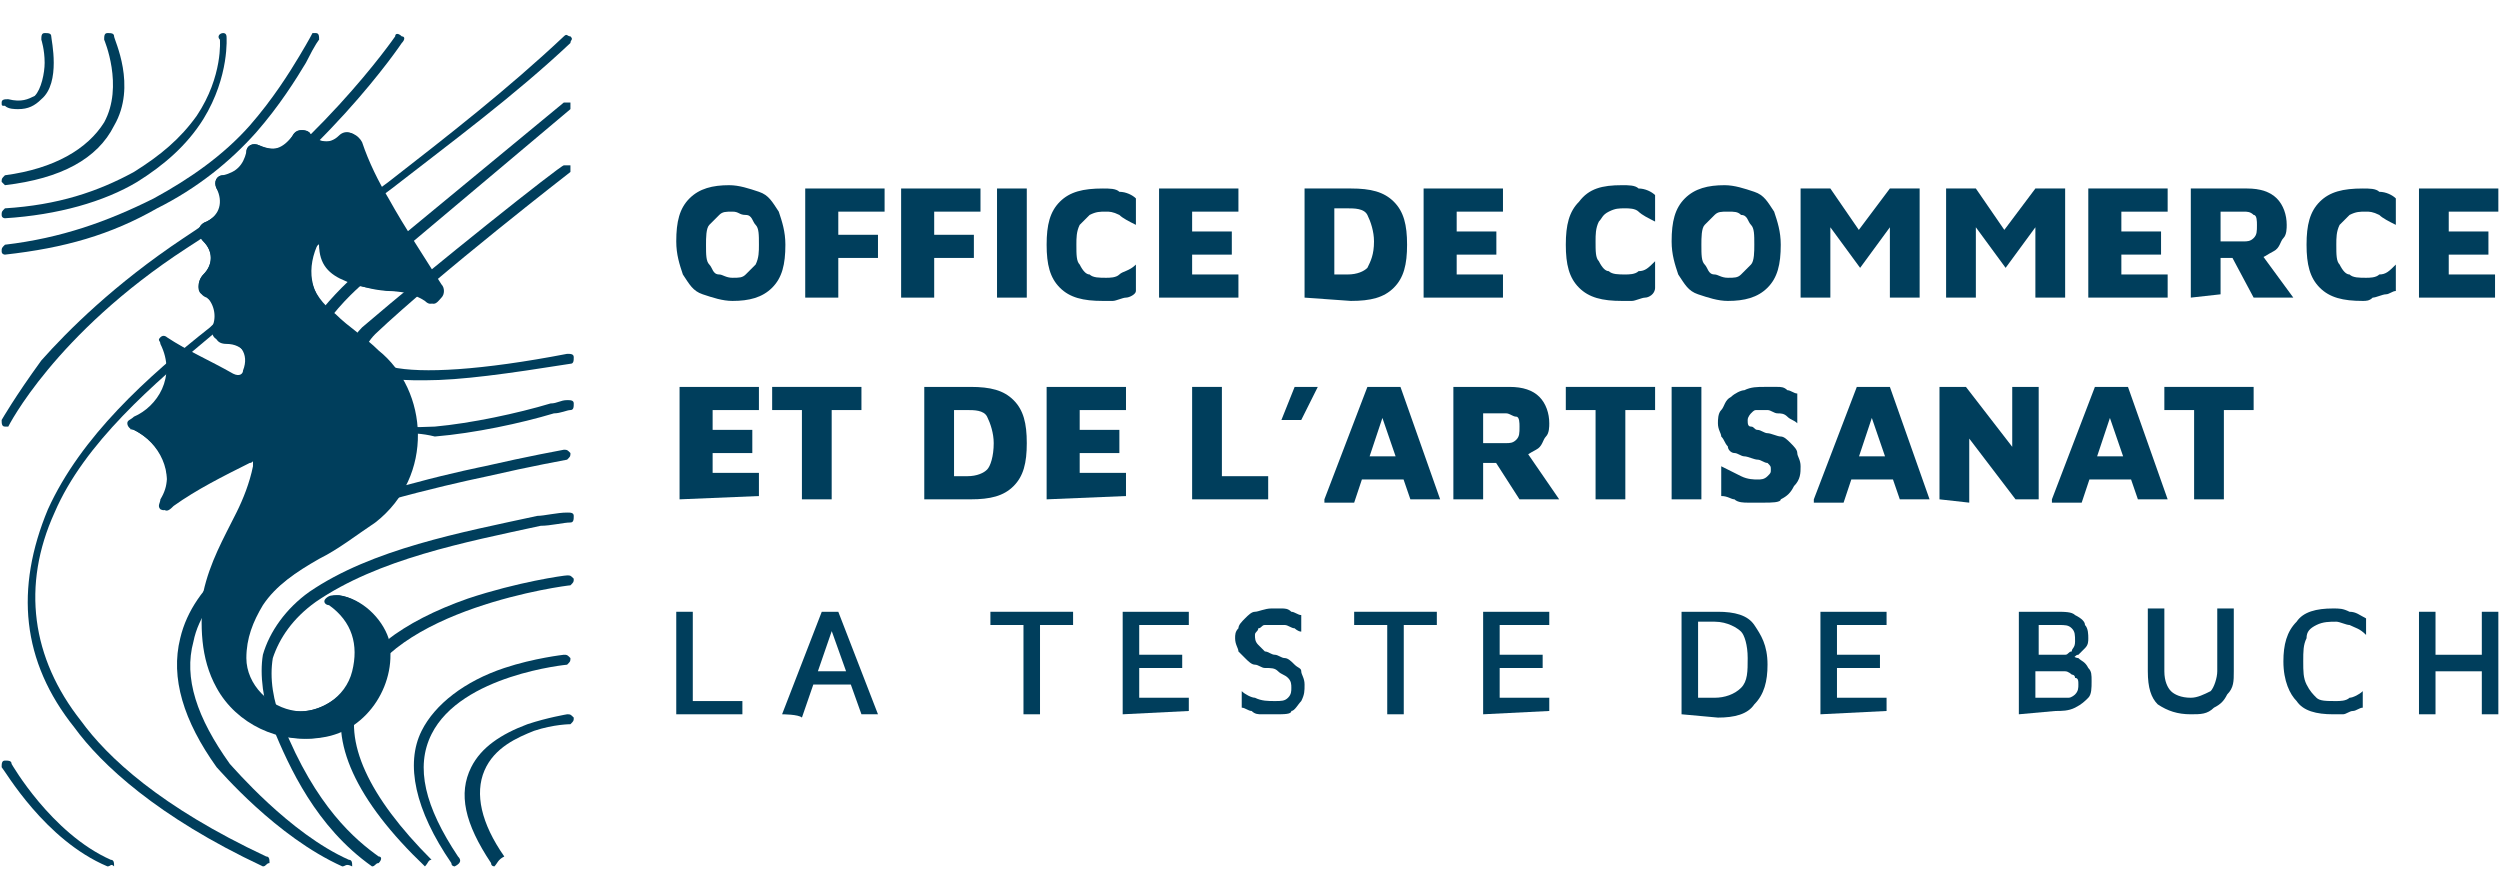 <?xml version="1.0" encoding="utf-8"?>
<!-- Generator: Adobe Illustrator 25.4.5, SVG Export Plug-In . SVG Version: 6.00 Build 0)  -->
<svg version="1.1"
	 id="svg1323" inkscape:version="1.1.1 (c3084ef, 2021-09-22)" sodipodi:docname="logo-sm.svg" xmlns:cc="http://creativecommons.org/ns#" xmlns:dc="http://purl.org/dc/elements/1.1/" xmlns:inkscape="http://www.inkscape.org/namespaces/inkscape" xmlns:rdf="http://www.w3.org/1999/02/22-rdf-syntax-ns#" xmlns:sodipodi="http://sodipodi.sourceforge.net/DTD/sodipodi-0.dtd" xmlns:svg="http://www.w3.org/2000/svg"
	 xmlns="http://www.w3.org/2000/svg" xmlns:xlink="http://www.w3.org/1999/xlink" x="0px" y="0px" viewBox="0 0 75.5 27"
	 style="enable-background:new 0 0 75.5 27;" xml:space="preserve"  width="126" height="45">
<style type="text/css">
	.st0{fill:#003E5C;}
</style>
<sodipodi:namedview  bordercolor="#666666" borderopacity="1.0" id="base" inkscape:current-layer="layer1" inkscape:cx="66" inkscape:cy="19.75" inkscape:document-rotation="0" inkscape:document-units="px" inkscape:pagecheckerboard="0" inkscape:pageopacity="0.0" inkscape:pageshadow="2" inkscape:window-height="948" inkscape:window-maximized="1" inkscape:window-width="1680" inkscape:window-x="0" inkscape:window-y="25" inkscape:zoom="4" pagecolor="#ffffff" showgrid="false" units="px">
	</sodipodi:namedview>
<g>
	<g>
		<g>
			<path class="st0" d="M0.5,3.3c-0.1,0-0.3,0-0.4-0.1C0,3.2,0,3.2,0,3.1S0.1,3,0.2,3C0.6,3.1,0.8,3,1,2.9c0.2-0.2,0.3-0.7,0.3-1
				c0-0.4-0.1-0.7-0.1-0.7c0-0.1,0-0.2,0.1-0.2c0.1,0,0.2,0,0.2,0.1c0,0.1,0.3,1.4-0.3,1.9C1,3.2,0.8,3.3,0.5,3.3z"/>
			<path class="st0" d="M0.1,5.6C0.1,5.6,0,5.5,0,5.5c0-0.1,0-0.1,0.1-0.2c1.5-0.2,2.5-0.8,3-1.6c0.6-1.1,0-2.5,0-2.5
				c0-0.1,0-0.2,0.1-0.2c0.1,0,0.2,0,0.2,0.1c0,0.1,0.7,1.5,0,2.7C2.9,4.8,1.8,5.4,0.1,5.6C0.2,5.6,0.1,5.6,0.1,5.6z"/>
			<path class="st0" d="M0.1,6.6C0.1,6.6,0,6.6,0,6.5c0-0.1,0-0.1,0.1-0.2C1.7,6.2,2.9,5.8,4,5.2c0.8-0.5,1.4-1,1.9-1.7
				c0.8-1.2,0.7-2.3,0.7-2.3C6.5,1.1,6.6,1,6.7,1c0.1,0,0.1,0.1,0.1,0.1c0,0,0.1,1.2-0.7,2.5C5.6,4.4,4.9,5,4.1,5.5
				C3.1,6.1,1.7,6.5,0.1,6.6C0.2,6.6,0.1,6.6,0.1,6.6z"/>
			<path class="st0" d="M0.1,7.7C0.1,7.7,0,7.7,0,7.6c0-0.1,0-0.1,0.1-0.2c1.7-0.2,3.1-0.7,4.5-1.4c1.1-0.6,2.1-1.3,2.9-2.2
				c0.7-0.8,1.2-1.6,1.5-2.1c0.3-0.5,0.4-0.7,0.4-0.7C9.3,1,9.4,1,9.5,1c0.1,0,0.1,0.1,0.1,0.2c0,0-0.1,0.1-0.4,0.7
				C8.9,2.4,8.4,3.2,7.7,4c-0.8,0.9-1.8,1.7-3,2.3C3.3,7.1,1.9,7.5,0.1,7.7C0.2,7.7,0.1,7.7,0.1,7.7z"/>
			<path class="st0" d="M12.8,1.2"/>
			<path class="st0" d="M3.2,26.2C3.2,26.2,3.2,26.2,3.2,26.2c-1.9-0.8-3.1-2.9-3.2-3C0,23.1,0,23,0.1,23s0.2,0,0.2,0.1
				c0,0,1.2,2.1,3,2.9c0.1,0,0.1,0.1,0.1,0.2C3.3,26.1,3.3,26.2,3.2,26.2z"/>
			<path class="st0" d="M12.1,13.1c-1.9,0-3-0.4-3.3-1.2c-0.6-1.4,1.8-3.5,1.9-3.6L17,3.1c0.1,0,0.1,0,0.2,0c0,0.1,0,0.1,0,0.2
				l-6.3,5.3c0,0-0.6,0.5-1.1,1.2c-0.5,0.6-0.9,1.5-0.7,2.1c0.3,0.8,1.7,1.1,4,1c1.1-0.1,2.5-0.4,3.5-0.7c0.2,0,0.3-0.1,0.5-0.1
				c0.1,0,0.2,0,0.2,0.1c0,0.1,0,0.2-0.1,0.2c-0.1,0-0.3,0.1-0.5,0.1c-1,0.3-2.4,0.6-3.6,0.7C12.7,13.1,12.4,13.1,12.1,13.1z"/>
			<path class="st0" d="M12.8,11.5c-0.5,0-0.9,0-1.2-0.1c-0.1,0-0.8-0.2-1-0.7c-0.1-0.2,0-0.5,0.3-0.8C13,8.1,16.9,5,17,5
				c0.1,0,0.1,0,0.2,0c0,0.1,0,0.1,0,0.2c0,0-4,3.1-5.9,4.9c-0.2,0.2-0.3,0.4-0.3,0.5c0.1,0.3,0.6,0.4,0.8,0.5
				c0.9,0.2,2.7,0.1,5.3-0.4c0.1,0,0.2,0,0.2,0.1c0,0.1,0,0.2-0.1,0.2C15.3,11.3,13.9,11.5,12.8,11.5z"/>
			<path class="st0" d="M10.3,26.2C10.3,26.2,10.3,26.2,10.3,26.2c-2-0.9-3.7-2.9-3.8-3l0,0c-1-1.4-1.4-2.7-1.1-3.9
				c0.4-1.7,2.1-2.8,3.7-3.6c0.7-0.3,1.8-0.7,3.4-1.1c1.1-0.3,2.1-0.5,2.1-0.5c1.3-0.3,2.4-0.5,2.4-0.5c0.1,0,0.1,0,0.2,0.1
				c0,0.1,0,0.1-0.1,0.2c0,0-1.1,0.2-2.4,0.5c0,0,0,0,0,0c0,0-3.9,0.8-5.4,1.6c-1.5,0.8-3.2,1.9-3.5,3.4c-0.3,1.1,0.1,2.3,1.1,3.7
				c0.1,0.1,1.8,2.1,3.6,2.9c0.1,0,0.1,0.1,0.1,0.2C10.4,26.1,10.4,26.2,10.3,26.2z"/>
			<path class="st0" d="M11.2,26.2C11.2,26.2,11.2,26.2,11.2,26.2C9.5,25,8.7,23.2,8.2,22c-0.3-0.8-0.4-1.6-0.3-2.2
				c0.2-0.7,0.7-1.4,1.4-1.9c1.9-1.3,4.6-1.8,6.9-2.3c0.2,0,0.6-0.1,0.9-0.1c0.1,0,0.2,0,0.2,0.1c0,0.1,0,0.2-0.1,0.2
				c-0.2,0-0.6,0.1-0.9,0.1c-2.3,0.5-4.9,1-6.8,2.3c-0.7,0.5-1.1,1.1-1.3,1.7c-0.1,0.6,0,1.3,0.3,2c1,2.5,2.2,3.5,2.9,4
				c0.1,0,0.1,0.1,0,0.2C11.3,26.1,11.3,26.2,11.2,26.2z"/>
			<path class="st0" d="M12.8,26.2C12.7,26.2,12.7,26.2,12.8,26.2c-2.1-2-2.9-3.8-2.4-5.2c0.4-1.2,1.7-2.2,3.7-2.9
				c1.5-0.5,2.9-0.7,3-0.7c0.1,0,0.1,0,0.2,0.1c0,0.1,0,0.1-0.1,0.2c-0.1,0-5.5,0.7-6.4,3.4c-0.5,1.3,0.3,3,2.2,4.9
				C12.9,26,12.9,26.1,12.8,26.2C12.9,26.2,12.8,26.2,12.8,26.2z"/>
			<path class="st0" d="M13.7,26.2c0,0-0.1,0-0.1-0.1c-1.1-1.6-1.4-3-0.9-4c0.4-0.8,1.3-1.5,2.5-1.9c0.9-0.3,1.8-0.4,1.8-0.4
				c0.1,0,0.1,0,0.2,0.1c0,0.1,0,0.1-0.1,0.2c0,0-3.2,0.3-4.1,2.1c-0.5,1-0.2,2.2,0.8,3.7C13.9,26,13.9,26.1,13.7,26.2
				C13.8,26.2,13.7,26.2,13.7,26.2z"/>
			<path class="st0" d="M14.9,26.2c0,0-0.1,0-0.1-0.1c-0.8-1.2-1-2.1-0.6-2.9c0.3-0.6,0.9-1,1.7-1.3c0.6-0.2,1.2-0.3,1.2-0.3
				c0.1,0,0.1,0,0.2,0.1c0,0.1,0,0.1-0.1,0.2c0,0-0.5,0-1.1,0.2c-0.5,0.2-1.2,0.5-1.5,1.2c-0.3,0.7-0.1,1.6,0.6,2.6
				C15,26,15,26.1,14.9,26.2C14.9,26.2,14.9,26.2,14.9,26.2z"/>
			<path class="st0" d="M7.9,26.2C7.9,26.2,7.9,26.2,7.9,26.2C4.7,24.7,3,23.1,2.2,22c-1.6-2-1.8-4.2-0.8-6.6c1-2.2,3-4,4.9-5.5
				c0.3-0.3,0.7-0.6,1-0.9c1.4-1.2,2.9-2.4,4.4-3.5c1.8-1.4,3.6-2.8,5.3-4.4c0.1-0.1,0.1,0,0.2,0c0.1,0.1,0,0.1,0,0.2
				c-1.7,1.6-3.6,3-5.4,4.4c-1.5,1.1-3,2.3-4.4,3.5c-0.3,0.3-0.7,0.6-1,0.9c-1.8,1.5-3.9,3.3-4.8,5.4c-1,2.2-0.7,4.4,0.8,6.3
				c0.8,1.1,2.4,2.6,5.6,4.1c0.1,0,0.1,0.1,0.1,0.2C8,26.1,8,26.2,7.9,26.2z"/>
			<path class="st0" d="M0.1,12.9C0.1,12.9,0.1,12.9,0.1,12.9C0,12.9,0,12.8,0,12.7c0,0,0.4-0.7,1.2-1.8C2,10,3.4,8.6,5.5,7.2
				c4-2.6,6.4-6.1,6.4-6.1c0-0.1,0.1-0.1,0.2,0c0.1,0,0.1,0.1,0,0.2c0,0-2.4,3.6-6.5,6.2c-4,2.6-5.4,5.4-5.4,5.4
				C0.2,12.9,0.2,12.9,0.1,12.9z"/>
		</g>
		<g>
			<path class="st0" d="M9.6,7.3C9.6,7.3,9.6,7.3,9.6,7.3c0,0.1,0,0.1,0,0.1c0,0.6,0.3,0.9,0.8,1.1c0.4,0.2,0.8,0.2,1.3,0.3
				c0.4,0,0.8,0.1,1.1,0.3c0.2,0.2,0.3,0,0.4-0.1c0.2-0.1,0.1-0.2,0-0.4c-0.6-0.9-1.1-1.7-1.6-2.6c-0.3-0.5-0.6-1.1-0.8-1.7
				c-0.1-0.3-0.4-0.4-0.6-0.2C9.9,4.4,9.5,4.3,9.3,4C9.1,3.9,8.9,3.9,8.8,4.1c-0.2,0.4-0.5,0.5-1,0.3c-0.2-0.1-0.4,0-0.4,0.2
				c0,0.5-0.2,0.7-0.7,0.7c-0.2,0-0.3,0.2-0.2,0.4c0.2,0.4,0.1,0.8-0.3,1C5.9,6.8,5.9,7.1,6.1,7.3c0.3,0.3,0.3,0.7,0,1
				C5.9,8.5,5.9,8.9,6.2,9c0.3,0.2,0.5,0.5,0.3,0.9c-0.1,0.3,0,0.5,0.3,0.5c0.5,0,0.8,0.4,0.6,0.9c-0.1,0.2-0.1,0.2-0.3,0.1
				c-0.7-0.4-1.3-0.7-2-1.1c-0.1,0-0.1-0.1-0.2,0c-0.1,0.1,0,0.1,0,0.2c0.5,0.9-0.1,1.8-0.8,2.2c-0.1,0-0.2,0-0.2,0.2S3.9,12.9,4,13
				c0.8,0.4,1.2,1.3,0.9,2.1c0,0.1-0.1,0.2,0,0.3c0.1,0.1,0.2,0,0.3-0.1c0.7-0.5,1.5-0.9,2.3-1.3c0.1,0,0.1-0.1,0.2-0.1
				c0.1,0.1,0,0.2,0,0.2c-0.1,0.5-0.3,0.9-0.5,1.4c-0.4,0.8-0.9,1.5-1,2.4c-0.2,1-0.1,2,0.4,2.9c0.6,1.1,1.9,1.7,3.1,1.5
				c1.4-0.2,2.3-1.7,2-3c-0.2-0.6-0.8-1.2-1.5-1.3c-0.1,0-0.2,0-0.3,0.1c0,0.1,0.1,0.2,0.1,0.2c0.7,0.4,0.9,1.2,0.7,2
				c-0.2,0.7-1.1,1.3-1.8,1.2c-0.8-0.1-1.5-0.8-1.5-1.6c0-0.6,0.2-1.1,0.5-1.6c0.4-0.6,1-1,1.7-1.4c0.6-0.3,1.1-0.7,1.7-1.1
				c1.8-1.4,1.6-4,0.1-5.2c-0.4-0.4-0.9-0.7-1.3-1.1C9.3,8.9,9.1,8.1,9.6,7.3z"/>
			<path class="st0" d="M9.6,7.3C9.2,8.1,9.3,8.9,10,9.5c0.4,0.4,0.9,0.7,1.3,1.1c1.5,1.2,1.7,3.9-0.1,5.2c-0.5,0.4-1.1,0.7-1.7,1.1
				c-0.6,0.4-1.2,0.8-1.7,1.4c-0.3,0.5-0.6,1-0.5,1.6c0,0.8,0.7,1.5,1.5,1.6c0.8,0.1,1.6-0.4,1.8-1.2c0.2-0.8,0-1.5-0.7-2
				c-0.1,0-0.2-0.1-0.1-0.2C9.9,18,10,18,10.1,18c0.6,0,1.3,0.6,1.5,1.3c0.3,1.3-0.6,2.8-2,3c-1.2,0.2-2.5-0.4-3.1-1.5
				C6,19.9,6,18.9,6.1,17.9c0.2-0.9,0.6-1.6,1-2.4c0.2-0.4,0.4-0.9,0.5-1.4c0-0.1,0-0.2,0-0.2c-0.1-0.1-0.1,0-0.2,0.1
				c-0.8,0.4-1.6,0.8-2.3,1.3c-0.1,0-0.1,0.2-0.3,0.1c-0.1-0.1,0-0.2,0-0.3C5.3,14.3,4.8,13.4,4,13c-0.1,0-0.2-0.1-0.2-0.2
				c0-0.1,0.1-0.1,0.2-0.2c0.7-0.3,1.3-1.2,0.8-2.2c0-0.1-0.1-0.1,0-0.2c0.1-0.1,0.2,0,0.2,0c0.6,0.4,1.3,0.7,2,1.1
				c0.2,0.1,0.3,0,0.3-0.1c0.2-0.5-0.1-0.9-0.6-0.9c-0.3,0-0.4-0.2-0.3-0.5c0.1-0.3,0-0.7-0.3-0.9C5.9,8.9,5.9,8.5,6.1,8.3
				c0.3-0.3,0.3-0.7,0-1C5.9,7.1,5.9,6.8,6.2,6.7c0.4-0.2,0.6-0.6,0.3-1c-0.1-0.2,0-0.4,0.2-0.4c0.4-0.1,0.6-0.3,0.7-0.7
				c0-0.2,0.2-0.3,0.4-0.2c0.4,0.2,0.7,0.1,1-0.3C8.9,3.9,9.2,3.9,9.3,4c0.2,0.3,0.7,0.4,1,0.1c0.2-0.2,0.5,0,0.6,0.2
				c0.2,0.6,0.5,1.2,0.8,1.7c0.5,0.9,1.1,1.8,1.6,2.6c0.1,0.1,0.1,0.3,0,0.4c-0.1,0.1-0.2,0.3-0.4,0.1c-0.3-0.2-0.7-0.3-1.1-0.3
				c-0.4,0-0.9-0.1-1.3-0.3C10,8.3,9.7,8,9.6,7.4C9.6,7.4,9.6,7.4,9.6,7.3C9.6,7.3,9.6,7.3,9.6,7.3z"/>
		</g>
	</g>
	<g>
		<g>
			<g>
				<g>
					<path class="st0" d="M20.4,21.6v-3.1h0.5v2.7h1.5v0.4H20.4z"/>
					<path class="st0" d="M23.6,21.6l1.2-3.1h0.5l1.2,3.1h-0.5l-1-2.8l0.2,0l-1,2.9C24.1,21.6,23.6,21.6,23.6,21.6z M24.1,20.7
						l0.1-0.4h1.5l0,0.4H24.1z"/>
					<path class="st0" d="M30.9,21.6v-2.7h-1v-0.4h2.5v0.4h-1v2.7H30.9z"/>
					<path class="st0" d="M33.9,21.6v-3.1h2v0.4h-1.5v0.9h1.3v0.4h-1.3v0.9h1.5v0.4L33.9,21.6L33.9,21.6z"/>
					<path class="st0" d="M38.5,21.6c-0.2,0-0.3,0-0.4,0c-0.1,0-0.2,0-0.3-0.1c-0.1,0-0.2-0.1-0.3-0.1v-0.5c0.1,0.1,0.3,0.2,0.4,0.2
						c0.2,0.1,0.4,0.1,0.6,0.1c0.2,0,0.3,0,0.4-0.1C39,21,39,20.9,39,20.8c0-0.1,0-0.2-0.1-0.3c-0.1-0.1-0.2-0.1-0.3-0.2
						s-0.2-0.1-0.4-0.1c-0.1,0-0.2-0.1-0.3-0.1s-0.2-0.1-0.3-0.2c-0.1-0.1-0.1-0.1-0.2-0.2c0-0.1-0.1-0.2-0.1-0.4
						c0-0.1,0-0.2,0.1-0.3c0-0.1,0.1-0.2,0.2-0.3c0.1-0.1,0.2-0.2,0.3-0.2c0.1,0,0.3-0.1,0.5-0.1c0.1,0,0.2,0,0.3,0
						c0.1,0,0.2,0,0.3,0.1c0.1,0,0.2,0.1,0.3,0.1v0.5c-0.1,0-0.2-0.1-0.2-0.1c-0.1,0-0.2-0.1-0.3-0.1c-0.1,0-0.2,0-0.3,0
						c-0.1,0-0.2,0-0.3,0c-0.1,0-0.1,0.1-0.2,0.1c0,0.1-0.1,0.1-0.1,0.2c0,0.1,0,0.2,0.1,0.3c0.1,0.1,0.1,0.1,0.2,0.2
						c0.1,0,0.2,0.1,0.3,0.1c0.1,0,0.2,0.1,0.3,0.1c0.1,0,0.2,0.1,0.3,0.2s0.2,0.1,0.2,0.2s0.1,0.2,0.1,0.4c0,0.2,0,0.3-0.1,0.5
						c-0.1,0.1-0.2,0.3-0.3,0.3C39,21.6,38.8,21.6,38.5,21.6z"/>
					<path class="st0" d="M41.9,21.6v-2.7h-1v-0.4h2.5v0.4h-1v2.7H41.9z"/>
					<path class="st0" d="M44.8,21.6v-3.1h2v0.4h-1.5v0.9h1.3v0.4h-1.3v0.9h1.5v0.4L44.8,21.6L44.8,21.6z"/>
					<path class="st0" d="M50.8,21.6v-3.1h1.1c0.5,0,0.9,0.1,1.1,0.4c0.2,0.3,0.4,0.6,0.4,1.2c0,0.5-0.1,0.9-0.4,1.2
						c-0.2,0.3-0.6,0.4-1.1,0.4L50.8,21.6L50.8,21.6z M51.3,21.1h0.5c0.3,0,0.6-0.1,0.8-0.3s0.2-0.5,0.2-0.9c0-0.4-0.1-0.7-0.2-0.8
						s-0.4-0.3-0.8-0.3h-0.5V21.1z"/>
					<path class="st0" d="M55,21.6v-3.1h2v0.4h-1.5v0.9h1.3v0.4h-1.3v0.9H57v0.4L55,21.6L55,21.6z"/>
					<path class="st0" d="M61,21.6v-3.1h1.1c0.3,0,0.5,0,0.6,0.1c0.2,0.1,0.3,0.2,0.3,0.3c0.1,0.1,0.1,0.3,0.1,0.4
						c0,0.1,0,0.2-0.1,0.3c-0.1,0.1-0.1,0.1-0.2,0.2c-0.1,0-0.1,0.1-0.2,0.1l-0.1-0.1c0.1,0,0.2,0.1,0.3,0.1
						c0.1,0.1,0.2,0.1,0.3,0.3c0.1,0.1,0.1,0.2,0.1,0.4c0,0.2,0,0.4-0.1,0.5c-0.1,0.1-0.2,0.2-0.4,0.3c-0.2,0.1-0.4,0.1-0.6,0.1
						L61,21.6L61,21.6z M61.5,19.8h0.7c0.1,0,0.2,0,0.2,0c0.1,0,0.1-0.1,0.2-0.1c0-0.1,0.1-0.1,0.1-0.3c0-0.2,0-0.3-0.1-0.4
						c-0.1-0.1-0.2-0.1-0.4-0.1h-0.6V19.8z M61.5,21.1h0.7c0.1,0,0.2,0,0.3,0c0.1,0,0.2-0.1,0.2-0.1c0.1-0.1,0.1-0.2,0.1-0.3
						c0-0.1,0-0.2-0.1-0.2c0-0.1-0.1-0.1-0.1-0.1s-0.1-0.1-0.2-0.1c-0.1,0-0.2,0-0.2,0h-0.7L61.5,21.1L61.5,21.1z"/>
					<path class="st0" d="M66.2,21.6c-0.4,0-0.7-0.1-1-0.3c-0.2-0.2-0.3-0.5-0.3-1v-1.9h0.5v1.9c0,0.3,0.1,0.5,0.2,0.6
						s0.3,0.2,0.6,0.2c0.2,0,0.4-0.1,0.6-0.2c0.1-0.1,0.2-0.4,0.2-0.6v-1.9h0.5v1.9c0,0.3,0,0.5-0.2,0.7c-0.1,0.2-0.2,0.3-0.4,0.4
						C66.7,21.6,66.5,21.6,66.2,21.6z"/>
					<path class="st0" d="M70.5,21.6c-0.5,0-0.9-0.1-1.1-0.4C69.2,21,69,20.6,69,20c0-0.5,0.1-0.9,0.4-1.2c0.2-0.3,0.6-0.4,1.1-0.4
						c0.2,0,0.3,0,0.5,0.1c0.2,0,0.3,0.1,0.5,0.2v0.5C71.3,19,71.2,19,71,18.9c-0.1,0-0.3-0.1-0.4-0.1c-0.2,0-0.4,0-0.6,0.1
						s-0.3,0.2-0.3,0.4c-0.1,0.2-0.1,0.4-0.1,0.7c0,0.3,0,0.5,0.1,0.7c0.1,0.2,0.2,0.3,0.3,0.4c0.1,0.1,0.3,0.1,0.6,0.1
						c0.1,0,0.3,0,0.4-0.1c0.1,0,0.3-0.1,0.4-0.2v0.5c-0.1,0-0.2,0.1-0.3,0.1c-0.1,0-0.2,0.1-0.3,0.1C70.7,21.6,70.6,21.6,70.5,21.6
						z"/>
					<path class="st0" d="M73.1,21.6v-3.1h0.5v1.3H75v-1.3h0.5v3.1H75v-1.3h-1.4v1.3H73.1z"/>
				</g>
			</g>
		</g>
		<g>
			<path class="st0" d="M22.1,9.1c-0.3,0-0.6-0.1-0.9-0.2c-0.3-0.1-0.4-0.3-0.6-0.6c-0.1-0.3-0.2-0.6-0.2-1c0-0.6,0.1-1,0.4-1.3
				c0.3-0.3,0.7-0.4,1.2-0.4c0.3,0,0.6,0.1,0.9,0.2c0.3,0.1,0.4,0.3,0.6,0.6c0.1,0.3,0.2,0.6,0.2,1c0,0.6-0.1,1-0.4,1.3
				C23,9,22.6,9.1,22.1,9.1z M22.1,8.4c0.2,0,0.3,0,0.4-0.1c0.1-0.1,0.2-0.2,0.3-0.3c0.1-0.2,0.1-0.4,0.1-0.6c0-0.3,0-0.5-0.1-0.6
				c-0.1-0.1-0.1-0.3-0.3-0.3s-0.2-0.1-0.4-0.1c-0.2,0-0.3,0-0.4,0.1c-0.1,0.1-0.2,0.2-0.3,0.3c-0.1,0.1-0.1,0.4-0.1,0.6
				c0,0.3,0,0.5,0.1,0.6s0.1,0.3,0.3,0.3C21.8,8.3,21.9,8.4,22.1,8.4z"/>
			<path class="st0" d="M24.3,9V5.7h2.4v0.7h-1.4v0.7h1.2v0.7h-1.2V9H24.3z"/>
			<path class="st0" d="M27.2,9V5.7h2.4v0.7h-1.4v0.7h1.2v0.7h-1.2V9H27.2z"/>
			<path class="st0" d="M30.1,9V5.7h0.9V9L30.1,9L30.1,9z"/>
			<path class="st0" d="M33.3,9.1c-0.6,0-1-0.1-1.3-0.4c-0.3-0.3-0.4-0.7-0.4-1.3c0-0.6,0.1-1,0.4-1.3c0.3-0.3,0.7-0.4,1.3-0.4
				c0.2,0,0.4,0,0.5,0.1c0.2,0,0.4,0.1,0.5,0.2v0.8c-0.2-0.1-0.4-0.2-0.5-0.3c-0.2-0.1-0.3-0.1-0.4-0.1c-0.2,0-0.3,0-0.5,0.1
				c-0.1,0.1-0.2,0.2-0.3,0.3c-0.1,0.2-0.1,0.4-0.1,0.6c0,0.3,0,0.5,0.1,0.6c0.1,0.2,0.2,0.3,0.3,0.3c0.1,0.1,0.3,0.1,0.5,0.1
				c0.1,0,0.3,0,0.4-0.1s0.3-0.1,0.5-0.3v0.8C34.3,8.9,34.1,9,34,9c-0.1,0-0.3,0.1-0.4,0.1C33.5,9.1,33.4,9.1,33.3,9.1z"/>
			<path class="st0" d="M35,9V5.7h2.4v0.7h-1.4V7h1.2v0.7h-1.2v0.6h1.4V9L35,9L35,9z"/>
			<path class="st0" d="M39.4,9V5.7h1.4c0.6,0,1,0.1,1.3,0.4c0.3,0.3,0.4,0.7,0.4,1.3c0,0.6-0.1,1-0.4,1.3s-0.7,0.4-1.3,0.4L39.4,9
				L39.4,9z M40.3,8.3h0.4c0.3,0,0.5-0.1,0.6-0.2c0.1-0.2,0.2-0.4,0.2-0.8c0-0.3-0.1-0.6-0.2-0.8c-0.1-0.2-0.4-0.2-0.6-0.2h-0.4V8.3
				z"/>
			<path class="st0" d="M43,9V5.7h2.4v0.7H44V7h1.2v0.7H44v0.6h1.4V9L43,9L43,9z"/>
			<path class="st0" d="M49,9.1c-0.6,0-1-0.1-1.3-0.4c-0.3-0.3-0.4-0.7-0.4-1.3c0-0.6,0.1-1,0.4-1.3C48,5.7,48.4,5.6,49,5.6
				c0.2,0,0.4,0,0.5,0.1c0.2,0,0.4,0.1,0.5,0.2v0.8c-0.2-0.1-0.4-0.2-0.5-0.3s-0.3-0.1-0.4-0.1c-0.2,0-0.3,0-0.5,0.1
				s-0.2,0.2-0.3,0.3c-0.1,0.2-0.1,0.4-0.1,0.6c0,0.3,0,0.5,0.1,0.6c0.1,0.2,0.2,0.3,0.3,0.3c0.1,0.1,0.3,0.1,0.5,0.1
				c0.1,0,0.3,0,0.4-0.1c0.2,0,0.3-0.1,0.5-0.3v0.8C50,8.9,49.8,9,49.7,9c-0.1,0-0.3,0.1-0.4,0.1C49.2,9.1,49.1,9.1,49,9.1z"/>
			<path class="st0" d="M52.2,9.1c-0.3,0-0.6-0.1-0.9-0.2c-0.3-0.1-0.4-0.3-0.6-0.6c-0.1-0.3-0.2-0.6-0.2-1c0-0.6,0.1-1,0.4-1.3
				c0.3-0.3,0.7-0.4,1.2-0.4c0.3,0,0.6,0.1,0.9,0.2c0.3,0.1,0.4,0.3,0.6,0.6c0.1,0.3,0.2,0.6,0.2,1c0,0.6-0.1,1-0.4,1.3
				C53.1,9,52.7,9.1,52.2,9.1z M52.2,8.4c0.2,0,0.3,0,0.4-0.1c0.1-0.1,0.2-0.2,0.3-0.3s0.1-0.4,0.1-0.6c0-0.3,0-0.5-0.1-0.6
				c-0.1-0.1-0.1-0.3-0.3-0.3c-0.1-0.1-0.2-0.1-0.4-0.1s-0.3,0-0.4,0.1c-0.1,0.1-0.2,0.2-0.3,0.3c-0.1,0.1-0.1,0.4-0.1,0.6
				c0,0.3,0,0.5,0.1,0.6s0.1,0.3,0.3,0.3C51.9,8.3,52,8.4,52.2,8.4z"/>
			<path class="st0" d="M54.4,9V5.7h0.9l1.1,1.6l-0.5,0l1.2-1.6h0.9V9h-0.9V6.3l0.2,0.3l-1.1,1.5l-1.1-1.5l0.2-0.1V9H54.4z"/>
			<path class="st0" d="M58.8,9V5.7h0.9l1.1,1.6l-0.5,0l1.2-1.6h0.9V9h-0.9V6.3l0.2,0.3l-1.1,1.5l-1.1-1.5l0.2-0.1V9H58.8z"/>
			<path class="st0" d="M63.1,9V5.7h2.4v0.7h-1.4V7h1.2v0.7h-1.2v0.6h1.4V9L63.1,9L63.1,9z"/>
			<path class="st0" d="M66.2,9V5.7h1.7c0.4,0,0.7,0.1,0.9,0.3c0.2,0.2,0.3,0.5,0.3,0.8c0,0.1,0,0.3-0.1,0.4
				c-0.1,0.1-0.1,0.3-0.3,0.4s-0.3,0.2-0.4,0.2l-0.1-0.3L69.3,9h-1.2l-0.8-1.5l0.4,0.3h-0.6v1.1L66.2,9L66.2,9z M67.1,7.3h0.7
				c0.1,0,0.2,0,0.3-0.1c0.1-0.1,0.1-0.2,0.1-0.4c0-0.1,0-0.3-0.1-0.3c-0.1-0.1-0.2-0.1-0.3-0.1h-0.7L67.1,7.3L67.1,7.3z"/>
			<path class="st0" d="M71.4,9.1c-0.6,0-1-0.1-1.3-0.4c-0.3-0.3-0.4-0.7-0.4-1.3c0-0.6,0.1-1,0.4-1.3c0.3-0.3,0.7-0.4,1.3-0.4
				c0.2,0,0.4,0,0.5,0.1c0.2,0,0.4,0.1,0.5,0.2v0.8c-0.2-0.1-0.4-0.2-0.5-0.3c-0.2-0.1-0.3-0.1-0.4-0.1c-0.2,0-0.3,0-0.5,0.1
				c-0.1,0.1-0.2,0.2-0.3,0.3c-0.1,0.2-0.1,0.4-0.1,0.6c0,0.3,0,0.5,0.1,0.6c0.1,0.2,0.2,0.3,0.3,0.3c0.1,0.1,0.3,0.1,0.5,0.1
				c0.1,0,0.3,0,0.4-0.1c0.2,0,0.3-0.1,0.5-0.3v0.8c-0.1,0-0.2,0.1-0.3,0.1c-0.1,0-0.3,0.1-0.4,0.1C71.6,9.1,71.5,9.1,71.4,9.1z"/>
			<path class="st0" d="M73.1,9V5.7h2.4v0.7H74V7h1.2v0.7H74v0.6h1.4V9L73.1,9L73.1,9z"/>
			<path class="st0" d="M20.5,15.1v-3.4h2.4v0.7h-1.4v0.6h1.2v0.7h-1.2v0.6h1.4v0.7L20.5,15.1L20.5,15.1z"/>
			<path class="st0" d="M24.2,15.1v-2.7h-0.9v-0.7h2.7v0.7h-0.9v2.7H24.2z"/>
			<path class="st0" d="M27.9,15.1v-3.4h1.4c0.6,0,1,0.1,1.3,0.4c0.3,0.3,0.4,0.7,0.4,1.3c0,0.6-0.1,1-0.4,1.3
				c-0.3,0.3-0.7,0.4-1.3,0.4L27.9,15.1L27.9,15.1z M28.8,14.4h0.4c0.3,0,0.5-0.1,0.6-0.2s0.2-0.4,0.2-0.8c0-0.3-0.1-0.6-0.2-0.8
				c-0.1-0.2-0.4-0.2-0.6-0.2h-0.4V14.4z"/>
			<path class="st0" d="M31.6,15.1v-3.4h2.4v0.7h-1.4v0.6h1.2v0.7h-1.2v0.6h1.4v0.7L31.6,15.1L31.6,15.1z"/>
			<path class="st0" d="M36,15.1v-3.4h0.9v2.7h1.4v0.7L36,15.1L36,15.1z"/>
			<path class="st0" d="M38.7,12.7l0.4-1h0.7l-0.5,1H38.7z"/>
			<path class="st0" d="M40,15.1l1.3-3.4h1l1.2,3.4h-0.9l-1.1-3.2l0.5,0l-1.1,3.3H40z M40.8,14.5l0.2-0.7h1.5l0.1,0.7H40.8z"/>
			<path class="st0" d="M43.9,15.1v-3.4h1.7c0.4,0,0.7,0.1,0.9,0.3c0.2,0.2,0.3,0.5,0.3,0.8c0,0.1,0,0.3-0.1,0.4
				c-0.1,0.1-0.1,0.3-0.3,0.4s-0.3,0.2-0.4,0.2L46,13.5l1.1,1.6h-1.2L45,13.7l0.4,0.3h-0.6v1.1H43.9z M44.8,13.4h0.7
				c0.1,0,0.2,0,0.3-0.1c0.1-0.1,0.1-0.2,0.1-0.4c0-0.1,0-0.3-0.1-0.3s-0.2-0.1-0.3-0.1h-0.7L44.8,13.4L44.8,13.4z"/>
			<path class="st0" d="M48.2,15.1v-2.7h-0.9v-0.7H50v0.7h-0.9v2.7H48.2z"/>
			<path class="st0" d="M50.5,15.1v-3.4h0.9v3.4H50.5z"/>
			<path class="st0" d="M53.3,15.2c-0.2,0-0.3,0-0.5,0c-0.1,0-0.3,0-0.4-0.1c-0.1,0-0.2-0.1-0.4-0.1v-0.9c0.2,0.1,0.4,0.2,0.6,0.3
				c0.2,0.1,0.4,0.1,0.5,0.1c0.1,0,0.2,0,0.3-0.1s0.1-0.1,0.1-0.2c0-0.1,0-0.1-0.1-0.2c-0.1,0-0.2-0.1-0.3-0.1
				c-0.1,0-0.3-0.1-0.4-0.1c-0.1,0-0.2-0.1-0.3-0.1c-0.1,0-0.2-0.1-0.2-0.2c-0.1-0.1-0.1-0.2-0.2-0.3c0-0.1-0.1-0.2-0.1-0.4
				c0-0.1,0-0.3,0.1-0.4c0.1-0.1,0.1-0.3,0.3-0.4c0.1-0.1,0.3-0.2,0.4-0.2c0.2-0.1,0.4-0.1,0.6-0.1c0.1,0,0.3,0,0.4,0
				c0.1,0,0.2,0,0.3,0.1c0.1,0,0.2,0.1,0.3,0.1v0.9c-0.1-0.1-0.2-0.1-0.3-0.2c-0.1-0.1-0.2-0.1-0.3-0.1s-0.2-0.1-0.3-0.1
				c-0.1,0-0.2,0-0.3,0c-0.1,0-0.1,0-0.2,0.1c0,0-0.1,0.1-0.1,0.2s0,0.2,0.1,0.2c0.1,0,0.1,0.1,0.2,0.1s0.2,0.1,0.3,0.1
				c0.1,0,0.3,0.1,0.4,0.1c0.1,0,0.2,0.1,0.3,0.2c0.1,0.1,0.2,0.2,0.2,0.3c0,0.1,0.1,0.2,0.1,0.4c0,0.2,0,0.4-0.2,0.6
				c-0.1,0.2-0.2,0.3-0.4,0.4C53.8,15.2,53.5,15.2,53.3,15.2z"/>
			<path class="st0" d="M54.8,15.1l1.3-3.4h1l1.2,3.4h-0.9l-1.1-3.2l0.5,0l-1.1,3.3H54.8z M55.5,14.5l0.2-0.7h1.5l0.1,0.7H55.5z"/>
			<path class="st0" d="M58.6,15.1v-3.4h0.8l1.7,2.2l-0.3,0.6v-2.8h0.8v3.4h-0.7L59.3,13l0.2-0.4v2.6L58.6,15.1L58.6,15.1z"/>
			<path class="st0" d="M62,15.1l1.3-3.4h1l1.2,3.4h-0.9l-1.1-3.2l0.5,0l-1.1,3.3H62z M62.8,14.5l0.2-0.7h1.5l0.1,0.7H62.8z"/>
			<path class="st0" d="M66.3,15.1v-2.7h-0.9v-0.7h2.7v0.7h-0.9v2.7H66.3z"/>
		</g>
	</g>
</g>
</svg>
